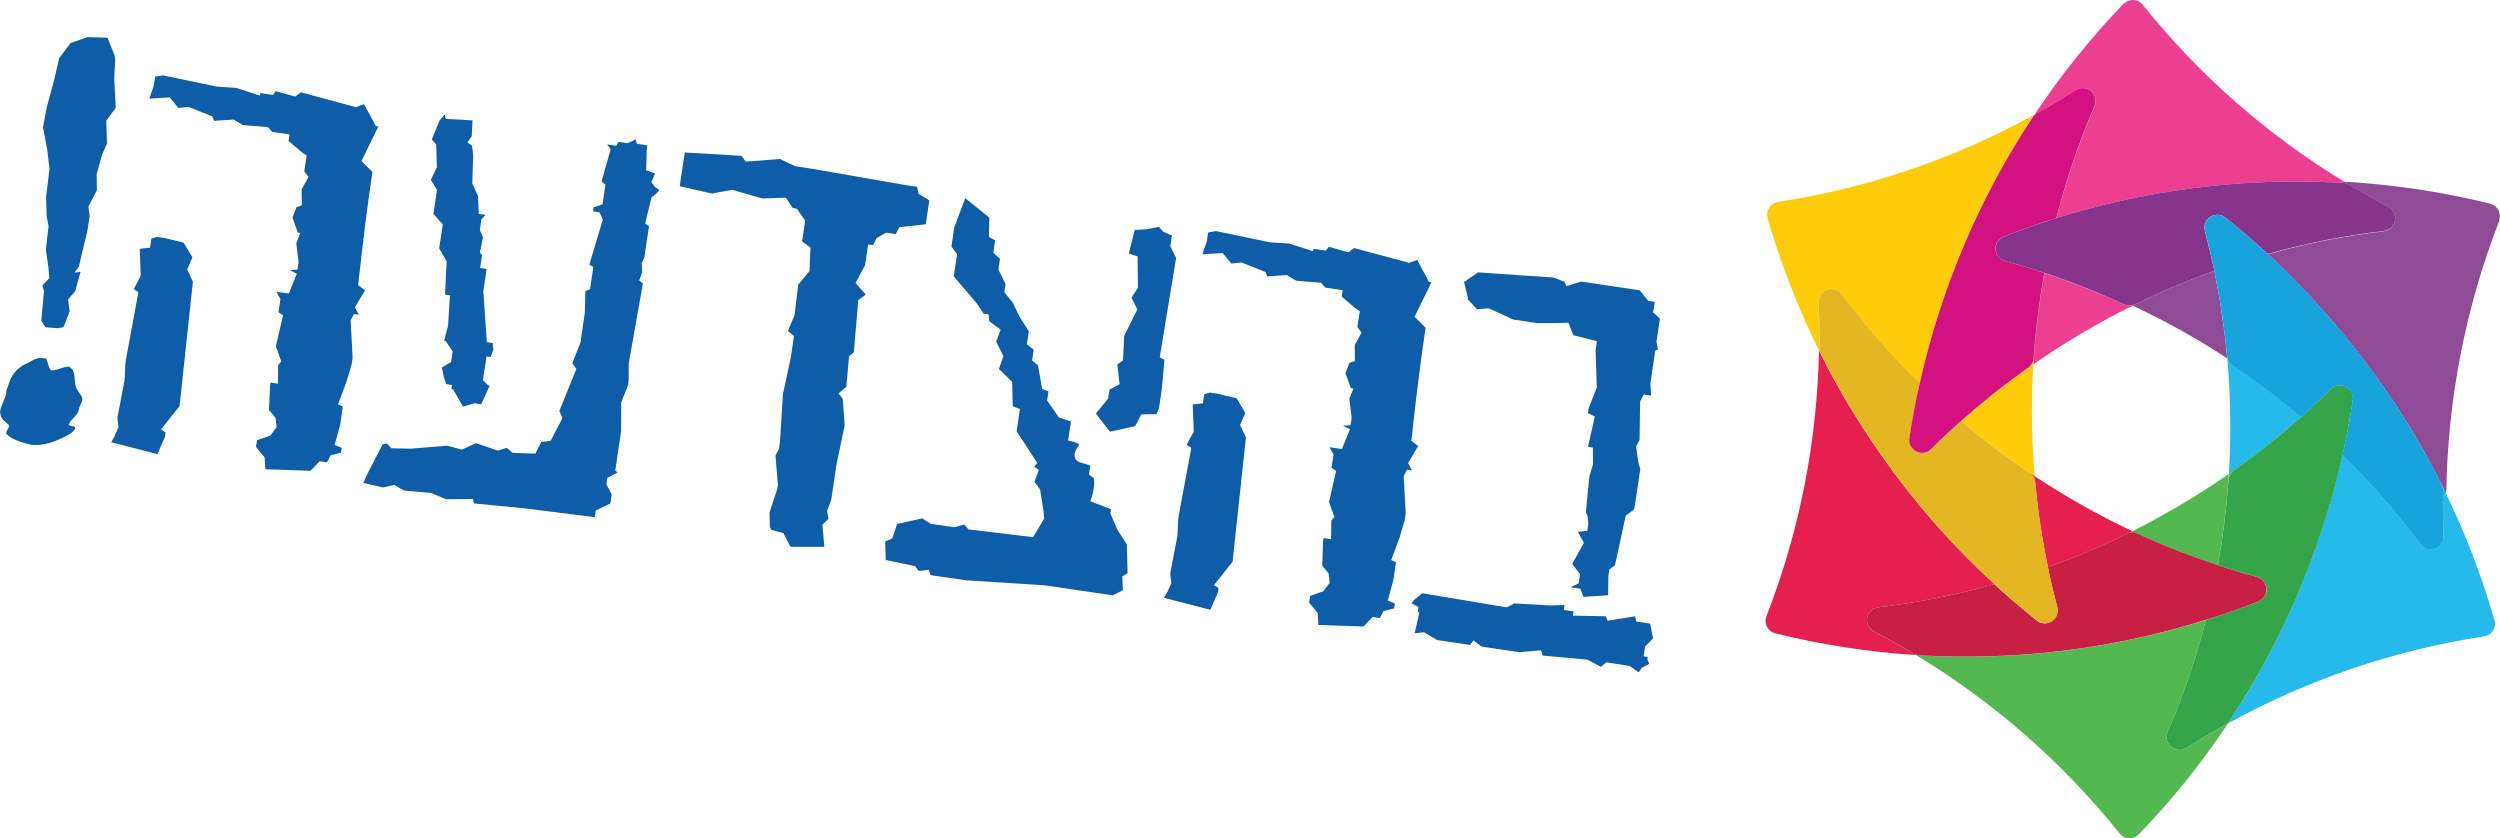 <svg xmlns="http://www.w3.org/2000/svg" id="Layer_2" viewBox="0 0 461.82 154.85"><defs><style>      .cls-1 {        fill: #0e5da8;      }      .cls-2 {        fill: #e4b722;      }      .cls-3 {        fill: #d31280;      }      .cls-4 {        fill: #54b850;      }      .cls-5 {        fill: #34a549;      }      .cls-6 {        fill: #ffcc0a;      }      .cls-7 {        fill: #25b9ec;      }      .cls-8 {        fill: #904b96;      }      .cls-9 {        fill: #87358c;      }      .cls-10 {        fill: #c82044;      }      .cls-11 {        fill: #ed3f92;      }      .cls-12 {        fill: #17a3dc;      }      .cls-13 {        fill: #e5204e;      }    </style></defs><g id="Layer_1-2" data-name="Layer_1"><g><path class="cls-1" d="M14.55,75.66c-.19,1.21-1.32,1.51-1.82,2.7-.21.45,1.38.2,1.15.79-.3.88-2.46,1.82-3.29,2.16-1.32.58-3.25,1.07-4.79.84-1.21-.18-3.73-1-4.53-1.91-.54-.53.8-1.28.27-1.83-.94-.91-1.28-.8-1.53-2.25-.07-.63,1.03-2.8,1.12-3.39.09-.61-.06-.64.34-1.36.78-3.14,2.78-3.95,3.77-4.42,1.35-.73,1.55-1.01,3.23-.76.31.03.47,2.1,1.07,2.19,1.24.01,2.79-.99,3.36-.6,1.12.79.77,2.14,1.05,3.41.05.64.99,1.56,1.22,2.21.19.8-.53,1.47-.62,2.23M19.63,22.31l.13,4.21-.91,2.06-1,3.59.05,2.94-1.57,3.05.23,1.72-.39,2.61-1.6,6.76-.8,1.12,1.11-.16-.99,3.59-1.32,1.51.29,2.23-1.02,2.65-.18.28-1.12.16-2.15-.18-.76-1.19.5-5.53-.31-.98,1.29-1.37-.17-2.02-.47-3.2.5-4.43-.35-1.76-.1-3.6.62-5.19-.42-3.64-.78-4,.71-3.78,1.38-5.1.9-3.91,2.1-2.79,3.12-1.1,3.72.1,1.35,3.45.06.64-.18,3.37.28,5.5-1.74,2.38Z"></path><path class="cls-1" d="M61.06,84.11l-.65,1.29-1.36-.2-1.68,1.77-8.34-.29-.16-2.2-1.58-1.94.19-1.22,2.48-.87,1.13-1.54-.19-1.74-1.21-1.43.19-4.33.11-.75,1.36.22.04-3.44.57-.68-.99-2.79,1.31-5.72-.84-.58.37-2.43-.75-1.35,2.3.34,1.47-3.68-1.3-.66,1.42-.09.2-1.37-.42-3.5.74-1.9-.46-.07-.98-2.78.75-1.92.98-.32-.04-2.94,1.27-2.31-.78-1.04.43-2.91-.84-.59-2.49-2.09.17-1.22-3.18-.47-.82-.89-4.59-.37-1.73-1.02-3.62.23-.33-.83-4.4-1.74-1.88.19-1.57-1.95-3.77.22.81-2.35.26-1.69,1.42-.25,9.95,2.08,3.56.23,4.43,1.43.09-.46,2.28.34.55-.7,3.59.99,1.06-.78,10.16,2.75,1.49-.56,2.21,4.07.44.06-3.12,6.38,2.03,2.01c-1.04,6.99-1.78,13.12-2.64,20.91l1.27.96-1.87,3.15.74,1.36-.92-.14-.61,1.15.37,6.91-.17,1.2-.98,3.28-1.54,4.13.87.44-.48,3.35-1.02,3.74,1.31.52-.13.9-1.95.49M29.75,79.32l.84.59-.11.76-1.4,3.22-8.54-2.2.64-1.14.7-1.61-.2-1.74,1.33-6.96.15-3.09.11-.75,2.29-12.41-.85-.59,1.28-2.44-.17-5.01,1.9-.2.24-1.66.98-.32,1.36.18,3.61.86,1.64,2.73-.96,2.19,1.04,2.34-2.46,22.95-3.44,4.31Z"></path><path class="cls-1" d="M112.2,88.26l-.18,1.21.97,1.86-.24,1.68-2.7,1.29-.18,1.24-13.25-1.67-9.06-.87-.19-.81-4.98.03-2.79-1.17-4.91-.42-1.87-1.05-2.09.46-3.61-.82.72-1.62,2.82-5.49.82-.19.79.89,3.57.07,6.77-.55,2.7.72,2.64-1.18,4.01,1.37,1.65-.52,1.09.93,4.19.15,1.1-2.17,1.72-.2,2.19-4.19-.57-1.33,3.14-7.77-.75-1.05,1.51-3.82.8-5.48.11-4.01.85-.35.61-4.11-.74-.42,2.49-8.33-.6-1.34-1.21-.19.12-.75,1.64-.55.53-3.64-.71-.58,1.69-5.97-.65-.87,1.66.24.43-.71,1.69.24,1.49-.71.19.81,1.97.31-.13.9-.09,3.69,1.63.59-.68,1.59.64.87.84.6-.58.69-.86.65-1.18,4.8.72.57-.5,3.2-.35,2.43-.51,1.18.07,1.71-.54,1.48.69.56-2.61,14.69-.03,3.27-.09.76-1.27,3.23-.02,5.29-1.08,7.31.43.35-1.87.99M88.88,74.68l-1.24-.18-2.11.61-1.85-3.21-.3-.04.12-.75-1.08-.16-.44-1.32-.35-1.74,1.69-1.01.3-1.97-1.27-1.9-.31-.04.73-2.84.35-5.57-.91-.14.29-6.18-1.37-2.35.66-4.43-1.72-1.95.65-4.43-1.13-1.86,1.12-2.33-.14-4.22-.81-.9,1.44-3.51.96-1.1.18.81,4.95.26-.15,2.94-.8,1.13.85.59.22,1.75-.16,5.26,1.05,2.33.14,3.28,1.23.18-.73.83-.3,1.98.58,1.33-.58,2.86.41.38-.36,2.44,1.2.17-.6,4.11.64,9.41,1.08.17.12,1.27-.5,1.32-.76-.11-.66,4.41.96.92.29.05-1.58,3.48Z"></path><polyline class="cls-1" points="166.13 41.96 165.46 43.25 163.66 42.98 161.93 43.98 161.28 45.27 160.37 45.16 159.81 48.96 158.05 52.28 159.93 54.41 158.55 55.44 157.72 65.1 156.85 65.78 156.34 71.45 154.92 72.65 155.67 73.68 156.04 78.56 154.52 85.8 153.55 92.34 152.78 94.39 153.04 95.84 151.93 96.93 152.28 101.01 146.03 101.01 144.72 98.49 142.47 97.87 142.23 97.36 142.15 94.7 143.56 90.39 143.7 89.64 143.25 84.13 143.88 82.97 144.09 81.61 144.63 72.82 146.08 66.06 146.35 64.23 146.66 62.08 145.56 61.15 146.77 58.22 147.46 52.57 149.54 50.08 149.71 45.74 148.17 44.59 148.74 40.77 147.2 38.55 146.44 38.43 145.17 36.52 140.79 36.66 135.28 35.07 132.88 35.49 131.59 35.76 125.58 34.41 125.67 33.66 126.5 28.17 136.97 28.78 137.75 29.84 139.98 29.7 144.05 29.36 146.94 30.72 150.15 31.2 167.27 34.19 169.42 34.5 169.68 35.8 171.68 37.02 171.53 37.94 171.02 41.43 166.13 41.96"></polyline><path class="cls-1" d="M207.31,106.51l.12,2.51-1.86.96-12.63-1.86-14.47-.92-6.56-.95-.32-.98-1.88.2-.66-.89-5.43-1.13-.1-3.43,1.32-.57.89-2.67,4.64-1.02,1.57,1.01,4.41.63,1.77-.5.8.9,11.92,1.43,2.04-3.42-.09-1.26-.65-4.12-1.04-1.42.8-2.21-.84-.59.55-.7-3.81-5.84.61-4.11-1.33-.5-.1-4.52-2.45-2.37.82-2.37-1.32-2.69.82-2.21-2.11-1.57-.13-1.26-.91-.12-1.28-1.92-4.23-4.98.61-4.1-1.04-1.41.51-3.49,2.04-5.44,4.45,3.59-.07,3.58,1.14.62-.33,2.3,1.23,1.11-.3,1.98,1.32,2.68-.22,1.52,1.57,1.94,1.19,2.5,1.76,2.76-.36,2.42,1.26.99-.29,1.98,1.09.92.76,4.33,1.17.47-.24,1.69,2.16,3.12,2.23.77-.52,3.5s1.52.24,2.07.78c-.2.28-1.13,1.38-.82,2.38.45,1.15,1.57.85,2.89,1.52-.05.45-.34,1.19-.24,1.65l.84.6c.36,1.77-.64,4.28-.64,4.28l3.83,1.49-.12.76,1.27,2.98,1.78,2.76.13,5.3-1.02.63M213.63,76.5l-2.8.05-1.12,2.17-4.66,1.02-2.62-3.34,2.27-2.77.26-1.67,1.86-.98-.42-3.65,1.05-.77.21-4.49,2.44-4.91-1.08-2.19,1.2-1.84-.08-5.77-1.62-.53,1.1-4.36,2.21-.13,2.25-.43.78.88,1.63.72-.3,1.97,1.07,2.18-3.02,18.35.87.45-.49,5.39-.51,3.48-.48,1.18Z"></path><path class="cls-1" d="M255.57,112.87l-.66,1.3-1.36-.2-1.67,1.76-8.34-.28-.12-2.21-1.59-1.93.18-1.22,2.45-.88,1.17-1.55-.21-1.76-1.17-1.41.15-4.34.1-.75,1.39.21.04-3.43.57-.68-.99-2.78,1.31-5.72-.85-.6.37-2.43-.74-1.36,2.29.35,1.48-3.67-1.31-.65,1.42-.1.21-1.37-.43-3.49.75-1.9-.47-.07-1-2.79.75-1.91.99-.31-.02-2.97,1.26-2.28-.78-1.06.46-2.9-.86-.58-2.49-2.1.18-1.21-3.21-.47-.79-.9-4.6-.37-1.72-1.05-3.61.26-.34-.83-4.41-1.75-1.88.2-1.6-1.94-3.76.23.82-2.38.25-1.65,1.44-.26,9.95,2.07,3.55.23,4.45,1.42.07-.45,2.27.34.57-.7,3.6,1.01,1.05-.79,10.17,2.73,1.49-.54,2.18,4.06.46.08-3.12,6.37,2.04,2.03c-1.04,6.97-1.78,13.09-2.63,20.88l1.25.97-1.86,3.15.72,1.35-.9-.13-.63,1.15.38,6.9-.19,1.23-.94,3.25-1.56,4.15.89.42-.49,3.35-1.04,3.74,1.33.51-.12.91-1.95.49M224.25,108.08l.85.57-.12.78-1.4,3.21-8.56-2.2.65-1.13.71-1.6-.21-1.75,1.33-6.96.15-3.09.11-.76,2.31-12.4-.86-.61,1.31-2.43-.2-5.01,1.89-.2.24-1.67.99-.31,1.38.2,3.62.85,1.6,2.72-.97,2.21,1.09,2.3-2.47,22.98-3.44,4.3Z"></path><path class="cls-1" d="M303.3,123.34l-.58.86-1.69-1.19-4.27-.65-1.04.81-2.47-1.31-8.28-.76-.3-.97-3.96.35-7-1.02-1.54-1.17-.6.85-6.08-.9-2.44-1.45-1.73.21.89-3.91-.3-.06.13-.9-1.31-.67.56-.69,1.44-1.18,15.62,2.61,1.36-.73,6.62.37,2.67-.08-.13.92,1.81.26-.12.78,6.07.12.33.82,5.1-.82.18.97,2.59.39.53,2.73-1.47,1.49-.26,1.82.76.11-.07.45.33.84-1.34.73M300.32,95.24l-1.99,9.18-1.05.79-.16,1.19-.07,3.57-4.55.28-.56-1.49-1.81-.29,1.49-.7.26-1.69-1.45-1.91,2.16-3.89-1.11-2.03,1.73-.2.19-1.21-.11-1.42-.34-.83.65-6.57.67-2.26-.02-3.09-.91-.13,1.27-5.58-1.29-.66.16-.91,1.49-3.81-.22-6.89.23-1.67-4.35-1.1-.9-2.31-2.66.08h-3.11l-4.4-.66-4.53-2.06-2.2.14-2.01-2.16.42.37-.79-3.22,2.59-1.79,8.16.57,5.7.37,2.07.78.36.83,2.77-.85,10.8,1.62,1.57,1.95,1.21.17-.29,1.98,1.24,1.1-.31,2.14-.11.77-.22,1.37.28,1.44-.5.22-.27,1.84-.63,4.25.14,2.21-1.37-.2-.66,1.29-.11,7.14-.65,1.16.46,3.17.33.97-.86,5.82-.26,1.64-1.56,1.19Z"></path><path class="cls-11" d="M376.36,20.9c2.37-1.34,4.75-2.74,7.04-4.21l.16-.11h.04c.87-.49,1.93-.36,2.69.27l.54.65c.36.62.4,1.4.11,2.09-2.86,6.66-5.2,13.57-7.05,20.71,14.37-4.5,29.4-6.8,44.53-6.76,2.66,0,5.34.08,8,.23l.67-.17c-14.18-8.63-26.83-19.67-37.26-32.71-.39-.52-1.06-.87-1.76-.89-.44,0-.87.09-1.26.31l-.59.44c-6.09,6.34-11.56,13.19-16.39,20.42l.49-.26h.04"></path><path class="cls-11" d="M375.61,67.3c4.08-2.83,8.3-5.46,12.72-7.91.87-.49,1.74-.95,2.64-1.4,1-.54,1.99-1.03,3-1.52l-.1-.05c-.49.09-1,.03-1.46-.18-4.83-2.22-9.76-4.15-14.74-5.81-.93,5.15-1.6,10.4-1.97,15.74-.03.37-.06.76-.08,1.14"></path><path class="cls-8" d="M410.41,57.79c-.38-2.62-.84-5.2-1.36-7.75-4.91,1.77-9.78,3.81-14.59,6.17l-.49.25c5.4,2.53,10.68,5.43,15.84,8.69.53.35,1.07.71,1.6,1.06l-.02-.47c-.2-2.19-.47-4.37-.77-6.53h-.02l-.2-1.42"></path><path class="cls-8" d="M461.71,39.27v-.03l-.14-.37-.26-.39-.33-.37-.33-.2-.34-.18-.11-.05h-.05l-.11-.05c-8.78-2.16-17.66-3.51-26.55-4.04l-.41.03.88.54.03.03c2.36,1.4,4.77,2.75,7.21,4.02h0c.41.24.74.55.97.98.25.47.36,1.02.25,1.58-.14.7-.58,1.3-1.2,1.64l-.03.02-.83.29c-7.17.84-14.35,2.25-21.44,4.23,1.66,1.55,3.29,3.14,4.91,4.76h0s.06.07.06.07c5.87,5.94,11.24,12.35,16.06,19.18,3.05,4.36,5.89,8.89,8.46,13.59.9,1.64,1.79,3.34,2.64,5.04l.03.04c.25.51.47,1.02.72,1.52l.11-.68c.29-16.91,3.57-33.75,9.74-49.61l.04-.11v-.06l.04-.05v-.1l.05-.34v-.02l.02-.42-.11-.45"></path><polyline class="cls-8" points="394.45 56.23 393.86 56.42 393.97 56.46 394.45 56.23"></polyline><path class="cls-8" d="M432.85,33.79c.39.02.75.12,1.09.34l.05.02-.03-.02-.88-.55-.66.17.43.03"></path><path class="cls-6" d="M336.07,62.18c0-2.1-.04-4.21-.13-6.29-.04-.94.45-1.8,1.24-2.21l.33-.16c.99-.35,2.09-.01,2.71.83,4.33,5.8,9.14,11.31,14.41,16.44,3.89-17.42,10.94-34.1,20.87-49.13l.32-.48-.21.1c-14.56,8.03-30.54,13.48-47.17,16.01l-.77.26c-.34.19-.66.47-.87.85-.36.53-.44,1.24-.29,1.9,2.46,8.47,5.66,16.65,9.5,24.43l.02-.56c.02-.67.02-1.34.02-2"></path><path class="cls-6" d="M375.01,87.41l.86.55c-.34-4.09-.53-8.23-.52-12.4,0-1.83.07-3.68.11-5.54.07-.9.09-1.82.15-2.73l-.9.64-.05.03h0c-4.34,3.07-8.47,6.36-12.36,9.81,3.98,3.4,8.21,6.59,12.63,9.55l.08.09"></path><polyline class="cls-6" points="374.71 67.93 374.65 67.96 374.67 67.96 374.71 67.93"></polyline><path class="cls-6" d="M374.71,67.93l.9-.64c.03-.38.05-.77.08-1.14-.05.71-.42,1.36-.99,1.77"></path><path class="cls-6" d="M376.32,20.91l.04-.03h-.03s-.49.28-.49.28l-.33.5c.19-.31.47-.58.81-.76"></path><path class="cls-7" d="M451.27,92.75c0,2.09.03,4.16.13,6.22.02.91-.44,1.73-1.23,2.17l-.37.16c-.99.35-2.08.04-2.69-.8-4.32-5.8-9.13-11.31-14.41-16.47-3.87,17.42-10.92,34.11-20.83,49.14l-.32.48.12-.07c14.6-8.03,30.59-13.5,47.23-16.03l.79-.27c.35-.2.63-.47.82-.8.39-.58.5-1.3.28-1.94-2.34-8.12-5.35-15.96-8.99-23.44-.1.34-.29.63-.52.89l-.02.74"></path><path class="cls-7" d="M411.67,66.68l-.18-.43h-.03c.35,4.21.54,8.5.54,12.84,0,1.9-.05,3.79-.13,5.72h0c-.03.92-.08,1.81-.12,2.74l.82-.57.1-.07c4.36-3.09,8.51-6.37,12.43-9.86-3.99-3.37-8.19-6.56-12.62-9.54-.35-.21-.6-.52-.78-.83"></path><polyline class="cls-7" points="411.4 65.75 411.41 66.22 411.49 66.25 411.4 65.75"></polyline><path class="cls-7" d="M451.28,90.61v1.4c.24-.26.42-.55.52-.89-.26-.52-.48-1.02-.72-1.53.12.33.21.69.2,1.02"></path><path class="cls-12" d="M423.84,51.66c-1.62-1.62-3.24-3.2-4.91-4.76h-.03c1.68,1.55,3.32,3.14,4.93,4.76"></path><path class="cls-4" d="M411.66,88.69c0-.37.03-.75.06-1.13-4.06,2.81-8.3,5.45-12.74,7.88-.87.51-1.76.97-2.63,1.44-.82.4-1.64.83-2.47,1.25l.93.42.1.05c4.86,2.26,9.79,4.16,14.78,5.82.92-5.13,1.58-10.37,1.97-15.72"></path><path class="cls-4" d="M411.06,133.9l-.03.04c-2.4,1.33-4.8,2.76-7.13,4.23l-.05.03-.09.04v.02c-.86.48-1.94.37-2.68-.26l-.56-.68c-.35-.63-.37-1.4-.08-2.09,2.86-6.65,5.23-13.56,7.05-20.7-14.38,4.51-29.4,6.81-44.52,6.77-2.81,0-5.64-.08-8.45-.25h-.01l-.58-.05c14.3,8.65,27.06,19.78,37.61,32.95.44.56,1.08.87,1.75.9.47.02.87-.1,1.26-.31l.02-.03.55-.39c6.14-6.37,11.62-13.21,16.45-20.47l-.42.23-.07.02"></path><polyline class="cls-4" points="411.06 133.9 411.13 133.88 411.55 133.65 411.87 133.17 411.06 133.9"></polyline><path class="cls-4" d="M411.66,88.69c.03-.67.36-1.29.88-1.7l-.82.57c-.03.38-.06.76-.06,1.13"></path><path class="cls-5" d="M434.34,72.4c-.22-.41-.57-.74-1-.98-.72-.34-1.54-.33-2.21.04l-.59.44c-.62.62-1.26,1.26-1.94,1.89-.5.48-1.03.97-1.56,1.45-.63.6-1.31,1.2-1.96,1.8-3.92,3.5-8.07,6.77-12.43,9.87l-.1.07c-.52.42-.84,1.05-.88,1.7-.38,5.35-1.05,10.59-1.96,15.72.83.29,1.7.55,2.53.82.68.2,1.35.42,2.04.59.89.27,1.78.54,2.68.76.64.19,1.13.61,1.47,1.18.17.3.28.64.3,1.02.04.91-.44,1.75-1.26,2.2l-.26.12c-1.45.59-2.89,1.13-4.37,1.65-.41.13-.83.3-1.25.44-1.35.47-2.73.9-4.09,1.32-1.83,7.15-4.2,14.07-7.06,20.71-.29.68-.27,1.46.08,2.1l.57.67c.74.63,1.8.74,2.67.28v-.03s.1-.04.1-.04l.04-.03c2.35-1.47,4.74-2.89,7.13-4.25l.05-.02c.34-.2.6-.45.8-.74,9.93-15.03,16.98-31.72,20.86-49.14.32-1.42.62-2.81.89-4.23.09-.43.16-.87.23-1.31.29-1.54.55-3.04.79-4.59.06-.52-.03-1.04-.28-1.5"></path><path class="cls-13" d="M392.92,98.59c.32-.16.66-.33.97-.47-5.33-2.53-10.58-5.39-15.69-8.64-.78-.49-1.55-1-2.33-1.51.03.38.05.75.08,1.13.51,5.34,1.28,10.58,2.37,15.68,4.87-1.74,9.73-3.78,14.48-6.11l.12-.07"></path><path class="cls-13" d="M353.41,120.71c-2.35-1.43-4.8-2.77-7.25-4.05-.44-.24-.78-.59-.99-.99-.26-.45-.35-1.02-.24-1.53.1-.73.55-1.36,1.17-1.69l.87-.26c7.18-.86,14.36-2.27,21.48-4.26-7.88-7.21-14.93-15.26-21.04-24-3.07-4.38-5.88-8.9-8.47-13.57-.9-1.66-1.78-3.34-2.61-5l-.07-.09h.02s-.26-.53-.26-.53c-.34,16.72-3.56,33.36-9.71,49.1-.25.6-.22,1.3.07,1.91l.03.03.03.05c.32.58.87,1.01,1.48,1.16,8.59,2.13,17.28,3.45,25.96,4.01l-.45-.28-.04-.02"></path><path class="cls-13" d="M375.01,87.41l.69.76c.13.27.23.58.25.92-.03-.38-.05-.75-.08-1.13l-.86-.55"></path><path class="cls-13" d="M336.28,65.26l.07.1-.06-.08c-.2-.35-.25-.71-.25-1.09v.56s.25.54.25.54v-.02"></path><path class="cls-13" d="M353.45,120.74l.45.26.58.05c-.36-.03-.7-.13-1.03-.31"></path><path class="cls-13" d="M392.92,98.59l-.12.07.1-.05c.6-.29,1.3-.32,1.92-.08l-.93-.41c-.31.15-.65.32-.97.47"></path><path class="cls-10" d="M418.42,107.76c-.33-.56-.82-.99-1.47-1.18h0c-.91-.23-1.78-.48-2.67-.74-.69-.19-1.37-.41-2.05-.61-.83-.27-1.69-.55-2.54-.83-4.99-1.65-9.92-3.56-14.78-5.81l-.1-.06c-.63-.24-1.32-.21-1.92.08l-.1.05c-4.75,2.34-9.61,4.36-14.48,6.12.16.87.36,1.74.55,2.62.16.69.33,1.38.49,2.07.21.9.44,1.8.68,2.68v.02c.26.98-.15,2.04-.99,2.59l-.1.05-.06.02-.02.03c-.83.46-1.86.37-2.63-.23-1.2-.97-2.4-1.97-3.57-2.98-.34-.27-.67-.56-1.01-.83-1.08-.97-2.17-1.92-3.22-2.9-7.1,1.99-14.29,3.4-21.45,4.26l-.88.26c-.62.34-1.08.96-1.18,1.69-.1.51,0,1.09.25,1.55.22.38.56.73.99.96,2.45,1.29,4.88,2.63,7.24,4.06l.04.03c.33.19.68.27,1.03.32h.01c2.82.16,5.65.24,8.45.24,15.13.04,30.15-2.27,44.52-6.78,1.37-.42,2.76-.85,4.1-1.32.42-.15.84-.31,1.24-.44,1.49-.52,2.93-1.06,4.38-1.65l.26-.12c.82-.44,1.29-1.29,1.26-2.2-.02-.38-.13-.72-.3-1.02"></path><path class="cls-2" d="M380.04,112.17v-.02c-.24-.88-.47-1.78-.68-2.68-.16-.69-.33-1.37-.49-2.07-.18-.88-.38-1.75-.55-2.62-1.08-5.12-1.86-10.36-2.36-15.69-.04-.34-.11-.64-.28-.92l-.67-.76-.05-.05c-4.45-3-8.68-6.18-12.66-9.59-.66.6-1.31,1.2-1.98,1.8-.51.49-1.04.97-1.55,1.45-.69.64-1.35,1.31-2.03,1.98l-.5.37c-.67.36-1.52.41-2.22.03-.44-.23-.79-.57-1.01-.97-.26-.47-.37-.99-.26-1.52.22-1.52.5-3.06.76-4.59.09-.44.16-.86.25-1.29.28-1.41.56-2.81.89-4.24-5.26-5.13-10.07-10.64-14.41-16.44-.62-.83-1.72-1.18-2.71-.83l-.34.16c-.78.41-1.27,1.27-1.23,2.21.08,2.08.14,4.18.14,6.29,0,.66,0,1.33-.03,2,0,.38.07.74.26,1.1l.03.07c.83,1.66,1.7,3.33,2.61,5,2.58,4.67,5.4,9.19,8.47,13.57,6.11,8.74,13.16,16.79,21.03,24,1.06.98,2.13,1.93,3.21,2.9.36.27.68.55,1.02.83,1.17,1.01,2.37,2.01,3.58,2.98.76.61,1.79.69,2.62.21l.02-.03h.06s.08-.06.08-.06c.85-.55,1.27-1.61,1-2.59"></path><path class="cls-3" d="M386.82,17.5l-.54-.66c-.75-.63-1.81-.75-2.69-.27h-.04l-.17.12c-2.3,1.47-4.66,2.87-7.04,4.2h-.02c-.35.19-.62.46-.82.77-9.94,15.02-16.97,31.7-20.87,49.13-.34,1.42-.62,2.82-.9,4.24-.08.43-.16.84-.24,1.28-.28,1.54-.56,3.08-.77,4.6-.11.53,0,1.05.26,1.51.22.4.57.74,1.01.97.71.38,1.55.34,2.22-.03l.5-.37c.67-.67,1.33-1.33,2.03-1.98.51-.48,1.04-.97,1.55-1.45.67-.59,1.32-1.19,1.98-1.8,3.89-3.45,8.02-6.75,12.36-9.81l.06-.03c.57-.42.93-1.06.98-1.77.37-5.33,1.04-10.58,1.97-15.74-.85-.28-1.7-.55-2.56-.84-.69-.21-1.36-.4-2.02-.59-.9-.28-1.8-.52-2.68-.78-.64-.17-1.16-.59-1.47-1.15-.17-.28-.26-.64-.29-.98-.06-.95.45-1.81,1.22-2.24l.3-.14c1.44-.56,2.89-1.09,4.37-1.6.4-.15.83-.29,1.25-.47,1.36-.45,2.72-.9,4.1-1.32,1.85-7.17,4.2-14.07,7.05-20.72.29-.7.25-1.46-.11-2.09"></path><path class="cls-9" d="M408.24,40.13l.21-.14h0s-.02-.01-.02-.01l-.2.13c-.59.44-.96,1.12-1.02,1.84.06-.72.43-1.4,1.02-1.82"></path><path class="cls-9" d="M410.54,39.87l.56.33c1.21.97,2.41,1.96,3.58,2.96-1.17-1-2.37-1.99-3.58-2.96l-.56-.33"></path><polyline class="cls-9" points="418.91 46.9 418.94 46.9 418.06 46.13 418.91 46.9"></polyline><path class="cls-9" d="M415.7,44.03c-.33-.3-.68-.59-1.03-.88.35.29.7.57,1.03.88"></path><path class="cls-9" d="M415.7,44.04c.36.31.72.66,1.1.97-.38-.31-.74-.66-1.1-.97"></path><path class="cls-9" d="M442.18,39.16c-.23-.41-.56-.74-.97-.98h0c-2.44-1.27-4.85-2.62-7.2-4.01l-.07-.05c-.33-.21-.69-.33-1.09-.34l-.44-.02c-2.66-.15-5.33-.23-8-.23-15.13-.04-30.16,2.26-44.53,6.76-1.37.44-2.74.88-4.1,1.33-.42.16-.85.32-1.25.47-1.48.51-2.93,1.03-4.37,1.6l-.3.14c-.77.43-1.28,1.29-1.22,2.25.03.33.12.69.28.97.32.57.85.97,1.48,1.16.89.24,1.78.5,2.68.77.66.2,1.35.38,2.02.6.86.28,1.71.54,2.55.83,4.98,1.64,9.91,3.59,14.75,5.83.46.19.97.25,1.45.17l.6-.19c4.81-2.36,9.68-4.41,14.59-6.18-.18-.86-.36-1.74-.57-2.61-.14-.68-.31-1.37-.49-2.05-.22-.91-.44-1.82-.68-2.71l-.09-.73c.05-.73.43-1.4,1.02-1.84l.2-.13h.02c.65-.34,1.43-.4,2.09-.12l.55.34c1.21.97,2.4,1.96,3.58,2.96.35.29.7.57,1.03.88.36.32.72.65,1.1.98.42.38.84.74,1.26,1.12l.87.77c7.09-1.98,14.26-3.39,21.44-4.23l.83-.28.03-.02c.62-.33,1.06-.93,1.2-1.64.1-.57,0-1.11-.25-1.58"></path><path class="cls-12" d="M410.41,57.79l.2,1.42h.02c-.43-3.08-.96-6.14-1.59-9.19v.02c.52,2.55.98,5.13,1.36,7.75"></path><polyline class="cls-12" points="423.84 51.67 423.84 51.66 423.9 51.73 423.84 51.67"></polyline><path class="cls-12" d="M410.54,39.87c-.65-.28-1.42-.23-2.08.1.65-.34,1.43-.38,2.08-.1"></path><path class="cls-12" d="M407.31,42.68c.25.89.46,1.79.7,2.71-.24-.92-.45-1.82-.7-2.71"></path><polyline class="cls-12" points="407.31 42.68 407.22 41.95 407.31 42.68"></polyline><path class="cls-12" d="M416.81,45.01c.42.38.84.74,1.26,1.12-.41-.38-.83-.74-1.26-1.12"></path><path class="cls-12" d="M408.01,45.39c.16.68.32,1.37.47,2.05.22.87.39,1.75.57,2.61v-.02c-.18-.86-.35-1.73-.57-2.61-.15-.69-.31-1.36-.47-2.04"></path><path class="cls-12" d="M451.27,92.75l.02-.74v-1.4c.02-.34-.07-.69-.21-1.02l-.02-.05c-.85-1.69-1.73-3.39-2.64-5.02-2.58-4.69-5.42-9.24-8.46-13.6-4.53-6.43-9.56-12.48-15.02-18.11h.01l-1.05-1.07-.06-.07c-1.62-1.63-3.26-3.2-4.93-4.74l-.84-.79c-.41-.38-.83-.74-1.26-1.13-.38-.31-.74-.66-1.1-.97h0c-.33-.31-.68-.59-1.03-.87-1.17-1-2.37-2-3.58-2.96l-.55-.35c-.66-.28-1.42-.21-2.09.12v.02l-.21.14c-.59.42-.98,1.1-1.02,1.82l.09.74c.24.89.45,1.8.69,2.71.16.68.33,1.34.47,2.04.21.87.39,1.75.57,2.61.63,3.05,1.15,6.11,1.59,9.19.29,2.17.56,4.35.77,6.53l.09.52.18.42c.18.29.44.61.78.82,4.42,2.99,8.63,6.17,12.62,9.54.66-.59,1.33-1.2,1.96-1.8.53-.48,1.06-.97,1.56-1.46.67-.63,1.33-1.27,1.94-1.89l.59-.44c.66-.37,1.49-.38,2.21-.03.44.24.78.56,1,.98.25.46.35.96.27,1.5-.23,1.55-.49,3.06-.78,4.6-.06.43-.14.88-.23,1.31-.27,1.42-.57,2.81-.9,4.22,5.28,5.15,10.08,10.67,14.41,16.47.62.84,1.7,1.15,2.69.8l.37-.16c.78-.44,1.25-1.26,1.23-2.17-.1-2.06-.13-4.13-.13-6.22"></path></g></g></svg>